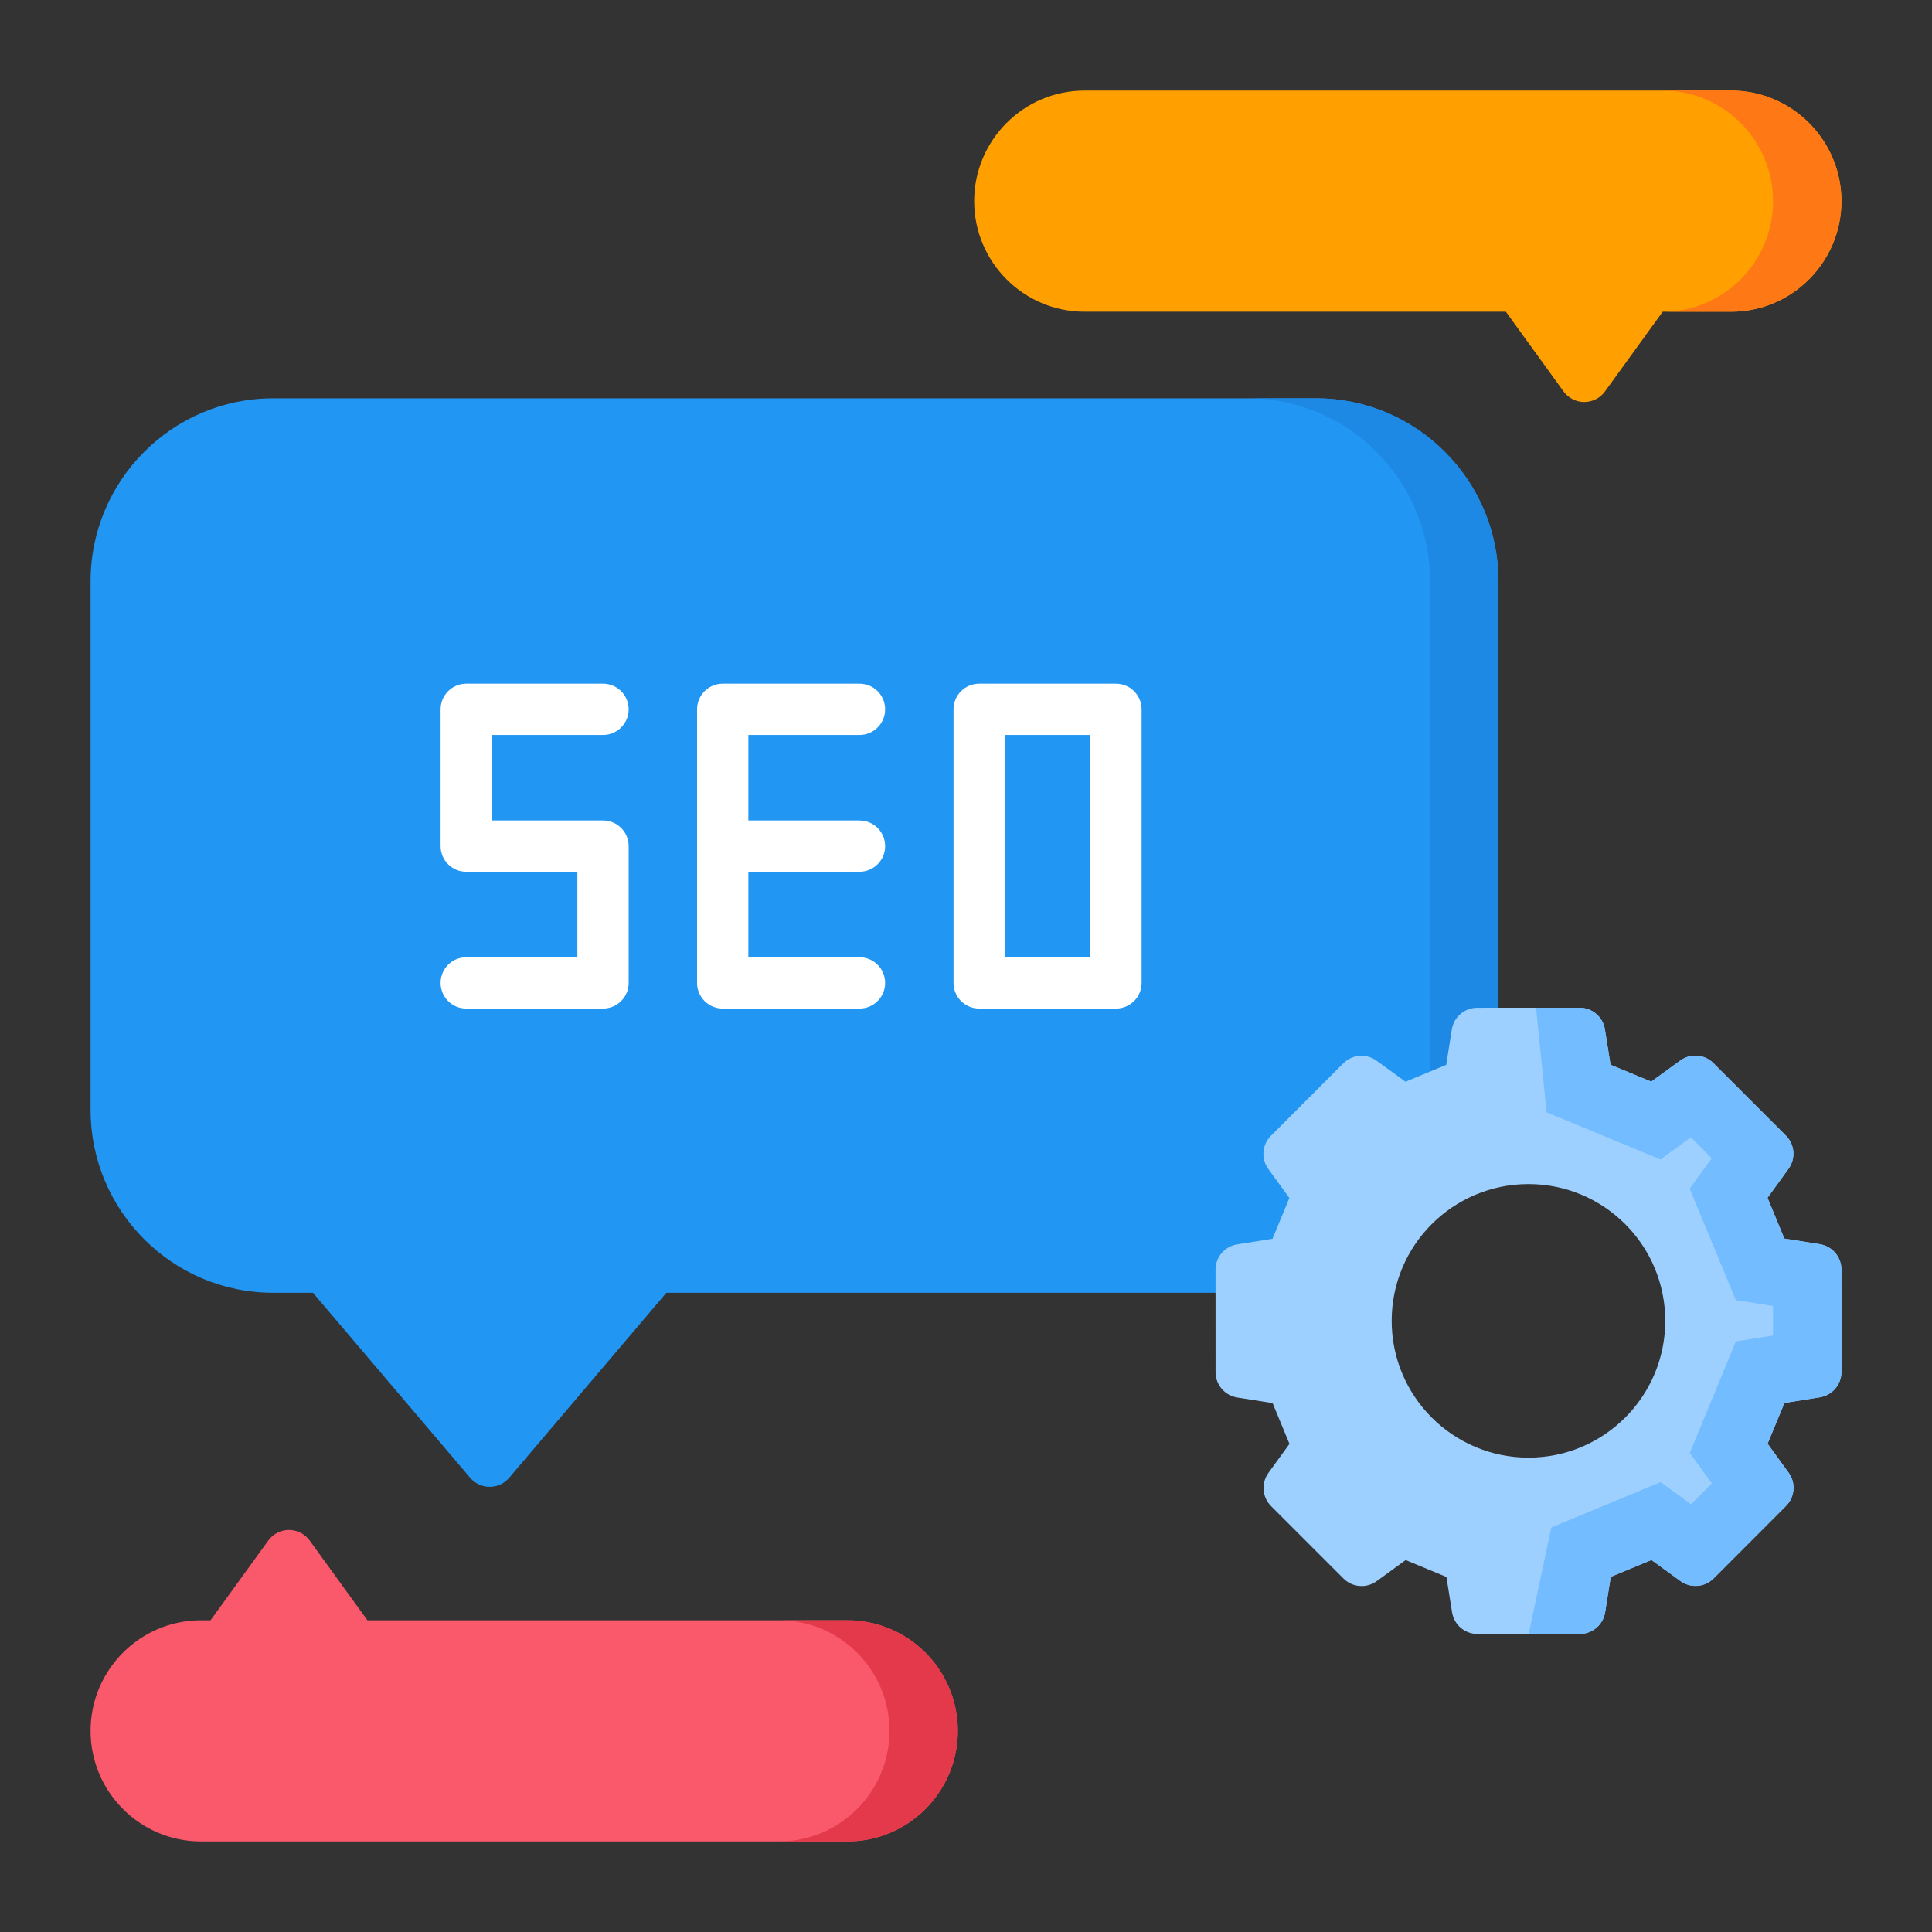 <svg width="512" height="512" viewBox="0 0 512 512" fill="none" xmlns="http://www.w3.org/2000/svg">
<rect x="0" y="0" width="512" height="512" fill="#333333" stroke="none"/>
<path d="M397.11 154.048V294.117C397.11 297.253 396.811 300.316 396.24 303.288C388.337 304.774 381.133 308.218 375.133 313.094C369.089 318.005 364.267 324.367 361.213 331.653C359.881 334.825 358.884 338.178 358.268 341.658C355.196 342.275 352.024 342.601 348.771 342.601H176.602L134.942 391.629C133.655 393.151 131.77 394.03 129.777 394.03C127.783 394.03 125.889 393.151 124.593 391.629L82.933 342.601H72.348C45.686 342.601 24 320.851 24 294.117V154.048C24 127.314 45.686 105.564 72.348 105.564H348.771C375.423 105.564 397.11 127.314 397.11 154.048V154.048Z" fill="#2196F3"/>
<path d="M330.655 342.601C342.237 342.601 352.876 338.495 361.214 331.653C359.882 334.825 358.885 338.178 358.269 341.658C355.196 342.274 352.025 342.601 348.771 342.601H330.655Z" fill="#1E88E5"/>
<path d="M397.11 154.048V294.117C397.11 297.253 396.811 300.316 396.24 303.288C388.338 304.775 381.133 308.218 375.134 313.094C377.617 307.267 378.994 300.851 378.994 294.117V154.048C378.994 127.313 357.308 105.563 330.655 105.563H348.771C375.424 105.563 397.11 127.313 397.11 154.048V154.048Z" fill="#1E88E5"/>
<path d="M253.835 458.691C253.835 474.849 240.713 487.999 224.584 487.999H53.251C37.123 487.999 24 474.849 24 458.691C24 442.532 37.123 429.392 53.251 429.392H55.796L71.082 408.276C72.359 406.509 74.406 405.458 76.58 405.458C78.762 405.458 80.809 406.509 82.086 408.276L97.373 429.392H224.583C240.713 429.392 253.835 442.532 253.835 458.691V458.691Z" fill="#F9596A"/>
<path d="M487.997 53.31C487.997 69.468 474.875 82.609 458.746 82.609H440.634L425.348 103.724C424.071 105.491 422.024 106.543 419.85 106.543C417.668 106.543 415.621 105.491 414.344 103.724L399.066 82.609H287.414C271.286 82.609 258.163 69.468 258.163 53.31C258.163 37.151 271.286 24.002 287.414 24.002H458.746C474.875 24.002 487.997 37.151 487.997 53.31V53.31Z" fill="#FF9F00"/>
<path d="M487.997 53.31C487.997 69.468 474.875 82.609 458.746 82.609H440.634C456.762 82.609 469.885 69.468 469.885 53.31C469.885 37.151 456.762 24.002 440.634 24.002H458.746C474.875 24.002 487.997 37.151 487.997 53.31V53.31Z" fill="#FF7816"/>
<path d="M253.835 458.691C253.835 474.849 240.712 487.999 224.584 487.999H206.472C222.6 487.999 235.723 474.849 235.723 458.691C235.723 442.532 222.6 429.392 206.472 429.392H224.584C240.712 429.392 253.835 442.532 253.835 458.691V458.691Z" fill="#E3394B"/>
<path d="M159.806 194.779C163.559 194.779 166.602 191.737 166.602 187.982C166.602 184.228 163.559 181.186 159.806 181.186H123.557C119.803 181.186 116.76 184.228 116.76 187.982V224.232C116.76 227.987 119.803 231.029 123.557 231.029H153.009V253.685H123.557C119.803 253.685 116.76 256.728 116.76 260.482C116.76 264.237 119.803 267.279 123.557 267.279H159.806C163.559 267.279 166.602 264.237 166.602 260.482V224.232C166.602 220.478 163.559 217.435 159.806 217.435H130.353V194.779H159.806Z" fill="white"/>
<path d="M227.773 194.779C231.527 194.779 234.57 191.737 234.57 187.982C234.57 184.228 231.527 181.186 227.773 181.186H191.524C187.771 181.186 184.728 184.228 184.728 187.982V260.482C184.728 264.237 187.771 267.279 191.524 267.279H227.773C231.527 267.279 234.57 264.237 234.57 260.482C234.57 256.728 231.527 253.685 227.773 253.685H198.321V231.029H227.773C231.527 231.029 234.57 227.987 234.57 224.232C234.57 220.478 231.527 217.435 227.773 217.435H198.321V194.779H227.773Z" fill="white"/>
<path d="M295.74 181.186H259.491C255.738 181.186 252.694 184.228 252.694 187.982V260.482C252.694 264.237 255.738 267.279 259.491 267.279H295.74C299.494 267.279 302.537 264.237 302.537 260.482V187.982C302.537 184.228 299.494 181.186 295.74 181.186V181.186ZM288.943 253.685H266.288V194.779H288.943V253.685Z" fill="white"/>
<path d="M487.99 336.428C487.99 333.093 485.552 330.247 482.254 329.721L472.874 328.235L468.406 317.434L473.98 309.739C475.937 307.03 475.647 303.305 473.282 300.941L454.088 281.747C451.722 279.382 447.989 279.092 445.279 281.059L437.603 286.641L426.81 282.173L425.314 272.785C424.789 269.487 421.943 267.058 418.608 267.058H407.071L391.466 267.067C388.122 267.076 385.276 269.505 384.751 272.804L383.264 282.191L372.48 286.668L364.795 281.086C362.085 279.128 358.361 279.418 355.995 281.784L336.81 300.995C334.445 303.36 334.155 307.085 336.121 309.794L341.695 317.479L337.227 328.289L327.856 329.776C324.558 330.301 322.129 333.147 322.129 336.491L322.138 363.649C322.138 366.984 324.576 369.83 327.875 370.356L337.254 371.842L341.722 382.643L336.149 390.337C334.191 393.046 334.481 396.771 336.846 399.135L356.041 418.329C358.406 420.694 362.14 420.984 364.84 419.018L372.516 413.435L383.319 417.912L384.814 427.291C385.34 430.589 388.185 433.018 391.52 433.018H391.529L405.114 433.009H418.662C422.006 433 424.852 430.571 425.378 427.273L426.864 417.885L437.648 413.408L445.333 418.99C448.043 420.948 451.777 420.658 454.133 418.293L473.318 399.081C475.683 396.716 475.973 392.991 474.007 390.282L468.433 382.598L472.901 371.797L482.272 370.301C485.571 369.776 487.999 366.93 487.999 363.586L487.99 336.428ZM405.06 386.287C385.041 386.287 368.81 370.057 368.81 350.039C368.81 330.02 385.041 313.79 405.06 313.79C425.088 313.79 441.309 330.02 441.309 350.039C441.309 370.057 425.088 386.287 405.06 386.287Z" fill="#9ED0FF"/>
<path d="M487.999 363.586C487.999 366.93 485.57 369.776 482.271 370.301L472.901 371.797L468.433 382.598L474.006 390.283C475.973 392.993 475.683 396.717 473.317 399.082L454.132 418.293C451.776 420.659 448.042 420.949 445.333 418.991L437.648 413.409L426.863 417.886L425.377 427.273C424.851 430.572 422.006 433.001 418.662 433.01H405.113L411.113 404.8L440.076 392.775L448.151 398.639L453.661 393.111L447.807 385.045L460.023 355.494L469.874 353.926L469.865 346.106L460.014 344.548L447.779 315.006L453.634 306.931L448.115 301.412L440.049 307.266L409.862 294.77L407.071 267.059H418.607C421.942 267.059 424.788 269.488 425.314 272.786L426.809 282.174L437.602 286.642L445.278 281.059C447.988 279.093 451.722 279.383 454.087 281.748L473.281 300.942C475.647 303.307 475.937 307.032 473.979 309.74L468.406 317.434L472.873 328.236L482.253 329.722C485.552 330.248 487.99 333.093 487.99 336.428L487.999 363.586Z" fill="#73BCFF"/>
</svg>
